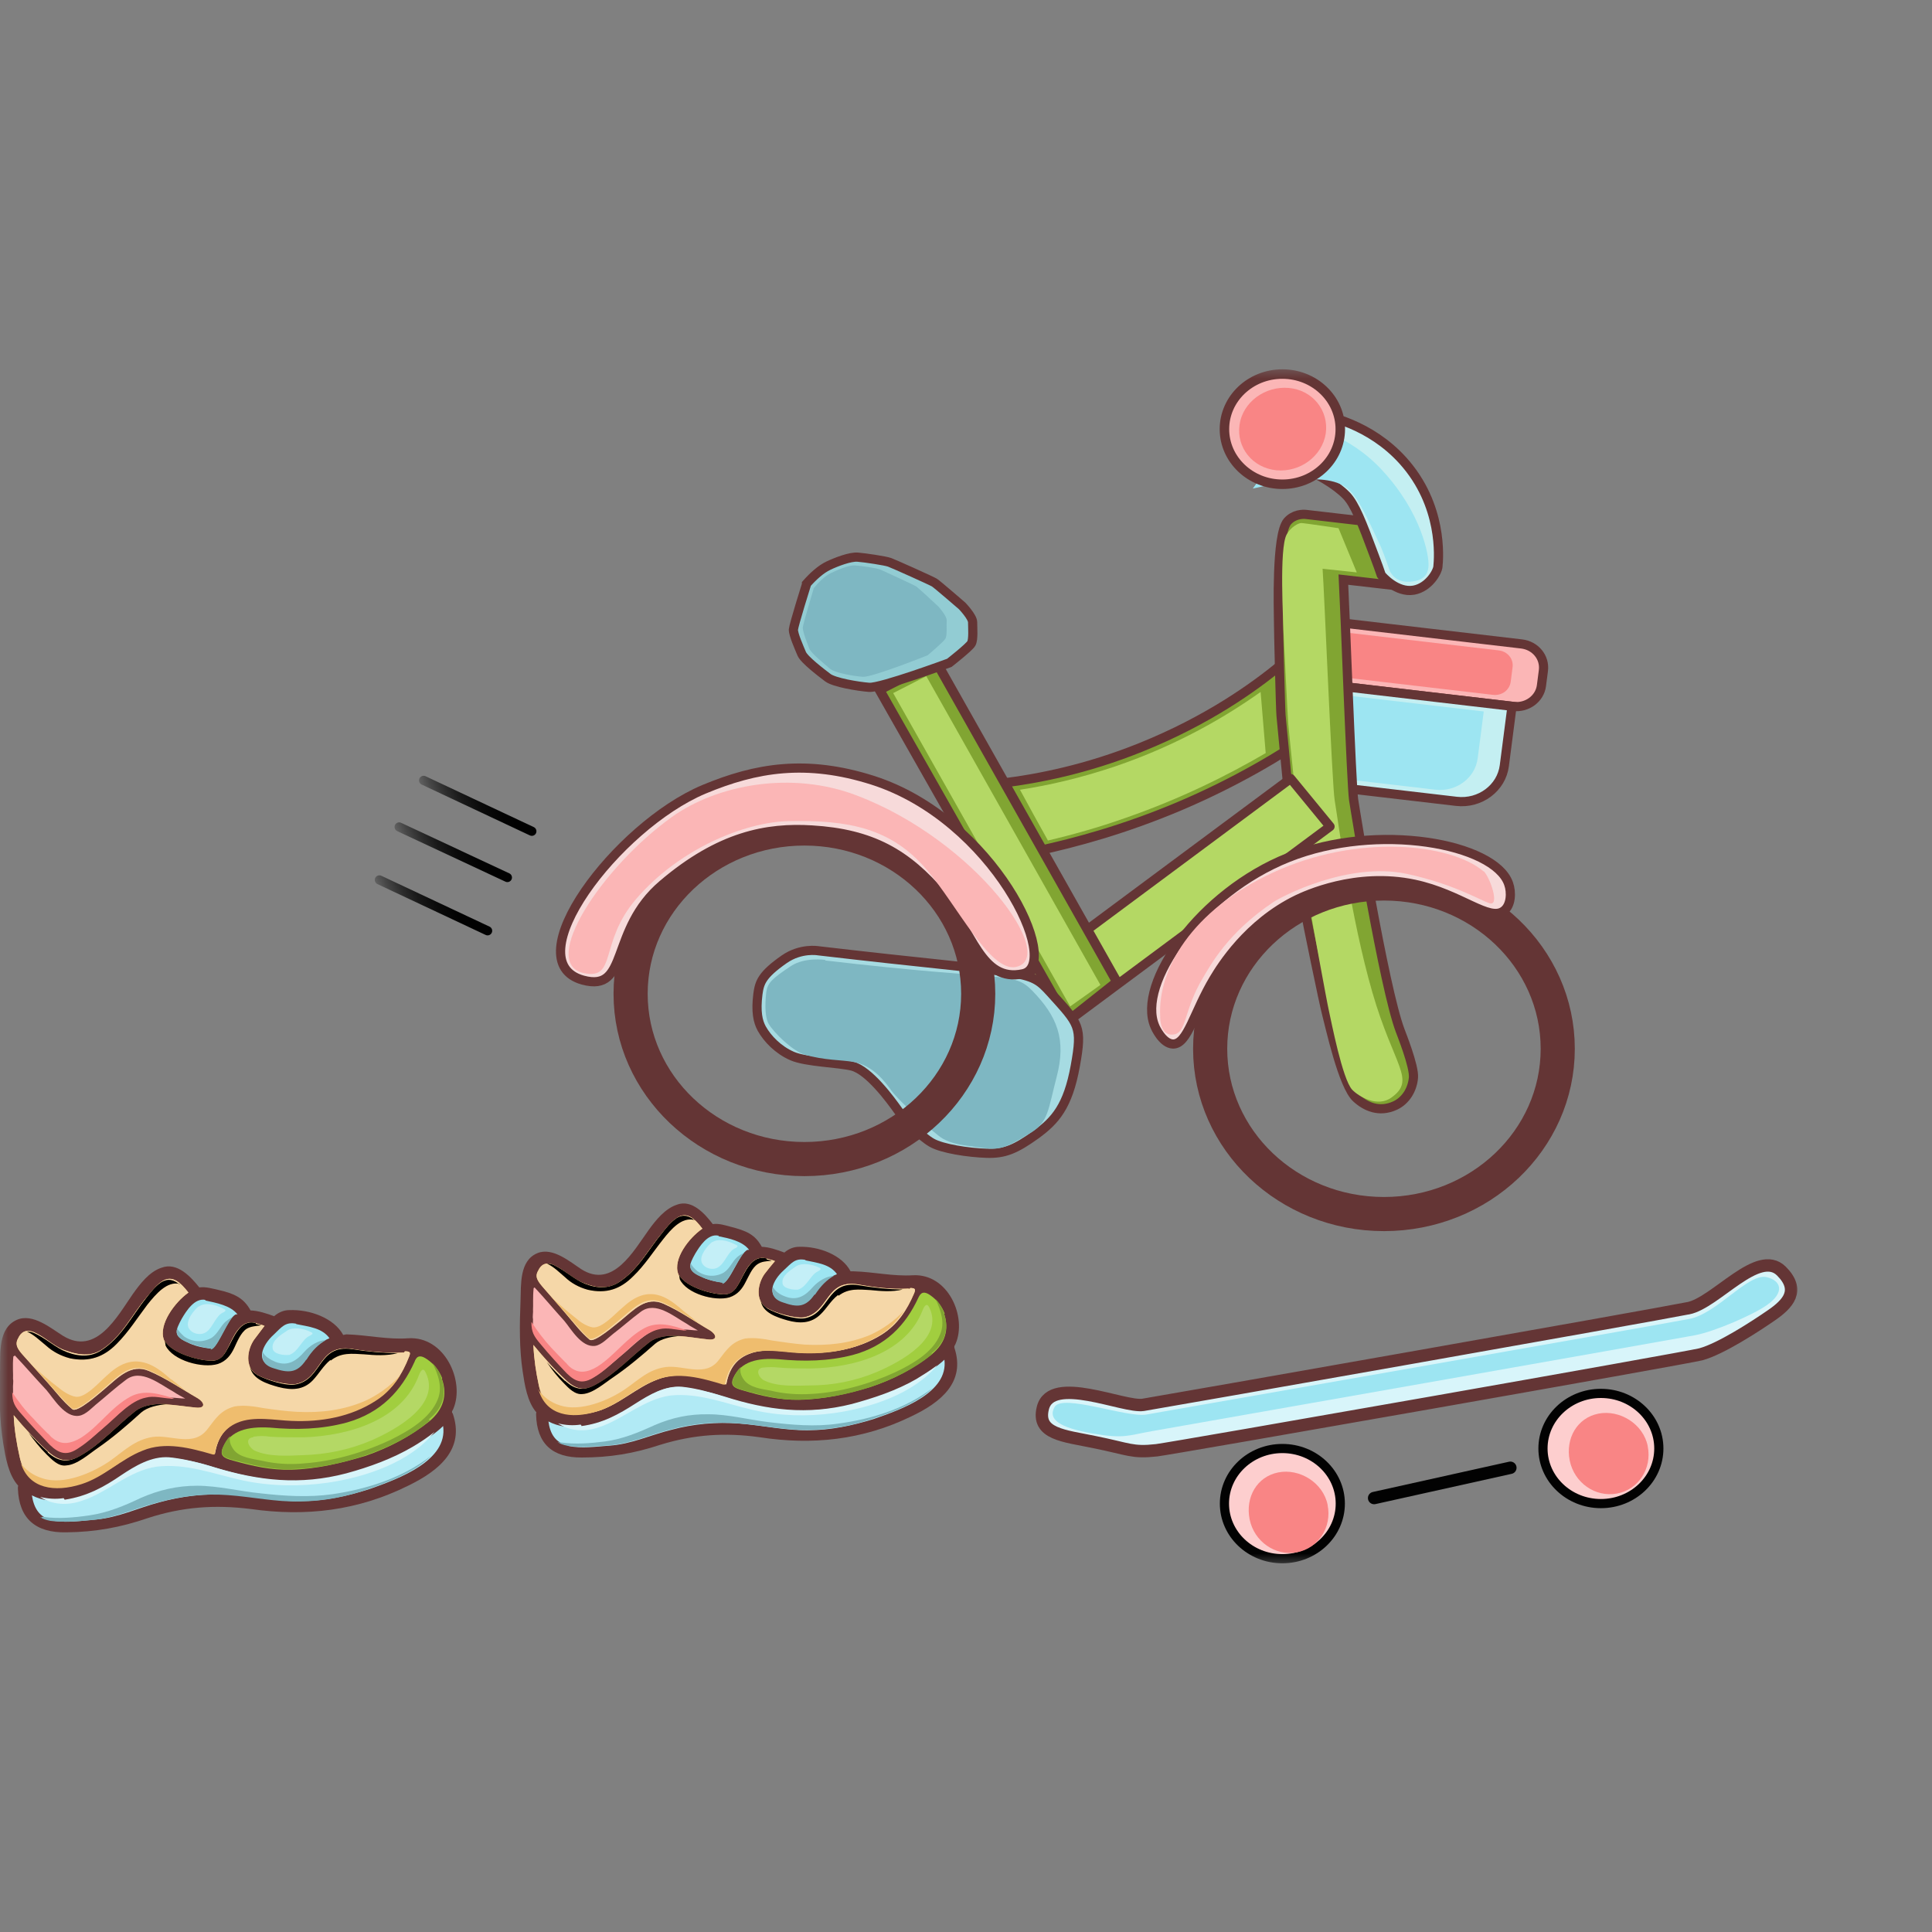<svg width="120" height="120" viewBox="0 0 120 120" fill="none" xmlns="http://www.w3.org/2000/svg">
<rect x="0" y="0" width="120" height="120" fill="#808080" stroke="none"/>
<mask id="mask0_2473_17416" style="mask-type:luminance" maskUnits="userSpaceOnUse" x="0" y="22" width="112" height="76">
<path d="M112 22.667H0V97.334H112V22.667Z" fill="white"/>
</mask>
<g mask="url(#mask0_2473_17416)">
<path d="M28.118 87.787C28.889 90.005 27.287 91.34 25.35 92.28C22.246 93.822 19.023 94.217 15.583 93.728C13.329 93.446 11.313 93.596 9.178 94.292C7.477 94.875 5.915 95.157 4.116 95.176C2.218 95.214 1.17 94.33 1.111 92.431C1.111 92.393 1.111 92.337 1.131 92.28C0.518 91.603 0.34 90.494 0.202 89.667C-0.036 88.181 -0.055 86.621 0.004 85.079C0.024 84.026 -0.115 82.484 1.052 81.976C2.04 81.544 3.187 82.521 3.919 82.973C5.975 84.233 7.28 81.769 8.248 80.378C8.703 79.739 9.276 78.987 10.028 78.742C11.016 78.366 11.866 79.325 12.38 79.964C12.776 79.908 13.191 80.039 13.547 80.115C14.535 80.34 15.128 80.603 15.563 81.393C16.058 81.412 16.552 81.581 17.026 81.751C17.284 81.525 17.62 81.374 17.956 81.374C19.241 81.318 20.743 81.864 21.317 82.916L21.514 82.879C22.819 82.916 24.065 83.217 25.35 83.123C27.623 82.973 28.889 85.793 28.157 87.504C28.157 87.504 28.118 87.598 28.078 87.655V87.749L28.118 87.787Z" fill="#643535"/>
<path d="M3.266 94.44C4.096 94.609 5.065 94.459 5.915 94.383C7.339 94.27 8.545 93.669 9.889 93.312C11.332 92.917 12.795 92.748 14.318 92.841C15.84 92.954 17.244 93.274 18.786 93.236C20.229 93.218 21.633 92.917 23.017 92.466C24.816 91.826 27.821 90.717 27.524 88.573C27.01 89.081 26.279 89.513 25.745 89.889C24.46 90.642 23.096 91.13 21.613 91.544C18.687 92.315 16.137 92.014 13.349 91.149C12.459 90.848 11.51 90.66 10.601 90.548C9.474 90.435 8.485 91.093 7.635 91.657C6.508 92.39 5.5 92.973 4.136 93.18C3.404 93.293 2.633 93.218 1.981 92.879C2.099 93.631 2.416 94.289 3.345 94.44H3.305H3.266Z" fill="#B1EAF5"/>
<path d="M0.829 84.252C0.77 84.835 0.829 85.399 0.809 85.643C0.849 85.831 0.79 86.076 0.809 86.264C0.79 87.035 0.928 87.241 1.422 87.843C1.976 88.482 2.569 89.103 3.123 89.686C3.716 90.269 4.19 90.382 4.902 89.893C5.495 89.517 6.009 89.009 6.543 88.558C7.255 87.975 8.124 86.941 9.093 86.752C9.587 86.677 10.101 86.79 10.596 86.809C10.892 86.809 11.209 86.865 11.505 86.865C11.228 86.715 11.011 86.602 10.793 86.452C9.904 85.963 8.757 84.985 7.828 85.7C7.195 86.17 6.642 86.677 6.068 87.147C5.752 87.392 5.337 87.881 4.902 87.937C4.032 88.069 3.32 86.847 2.885 86.339C2.213 85.624 1.6 84.91 0.928 84.195L0.829 84.252Z" fill="#FBB6B6"/>
<path d="M12.754 80.737C12.082 80.605 11.568 81.433 11.291 81.903C10.876 82.674 10.757 82.974 11.627 83.369C12.062 83.595 12.576 83.708 13.09 83.764C13.505 83.802 14.138 81.846 14.652 81.639H14.751C14.316 81.075 13.426 80.925 12.754 80.775V80.737Z" fill="#9DE5F2"/>
<path d="M18.389 82.217C17.717 82.085 17.48 82.443 17.005 82.894C16.313 83.514 15.779 84.605 17.005 84.944C17.895 85.244 18.448 85.244 19.022 84.417C19.417 83.796 19.892 83.345 20.465 83.12C20.01 82.48 19.2 82.405 18.369 82.236H18.409L18.389 82.217Z" fill="#9DE5F2"/>
<path d="M25.109 84.007C24.022 84.064 22.895 83.951 21.827 83.782C19.732 83.481 20.028 85.624 18.387 85.963C17.755 86.057 16.45 85.681 15.936 85.38C15.204 84.91 15.342 83.857 15.777 83.218C15.936 83.011 16.193 82.672 16.43 82.353C16.272 82.277 16.074 82.258 15.896 82.183C14.908 81.901 14.492 83.048 14.156 83.725C13.959 84.082 13.781 84.496 13.286 84.515C12.495 84.59 10.518 84.064 10.182 83.218C9.827 82.277 10.855 80.886 11.705 80.284C11.27 79.739 10.716 79.1 10.005 79.626C9.649 79.871 9.411 80.247 9.115 80.566C8.186 81.657 7.573 83.029 6.307 83.838C5.536 84.327 4.706 84.12 3.895 83.819C3.243 83.537 2.768 83.029 2.116 82.747C1.622 82.541 1.305 82.729 1.127 83.123C0.89 83.537 1.127 83.838 1.503 84.252C1.997 84.797 2.472 85.342 2.966 85.888C3.46 86.433 3.895 87.034 4.488 87.523C4.785 87.805 6.268 86.452 6.485 86.282C7.316 85.587 8.126 84.665 9.253 85.154C10.321 85.605 11.29 86.282 12.278 86.846C12.713 87.11 12.792 87.486 12.179 87.429C10.953 87.317 9.392 86.941 8.462 87.636C7.316 88.52 6.248 89.723 5.022 90.419C4.251 90.87 3.678 90.757 3.025 90.193C2.254 89.498 1.523 88.708 0.851 87.899C0.89 88.802 1.029 89.629 1.226 90.513C1.642 92.393 3.322 92.675 5.082 92.13C6.466 91.698 7.533 90.588 8.897 90.043C10.301 89.46 11.863 89.892 13.247 90.306H13.346C13.504 89.404 13.88 88.689 14.769 88.313C15.797 87.881 17.102 88.163 18.15 88.2C20.008 88.257 21.808 87.937 23.35 86.959C24.398 86.282 24.991 85.342 25.406 84.27C25.505 84.026 25.505 83.932 25.149 83.932L25.109 83.988V84.007Z" fill="#EFBD6E"/>
<path d="M25.109 84.007C24.022 84.064 22.895 83.951 21.827 83.782C19.732 83.481 20.028 85.624 18.387 85.963C17.755 86.057 16.45 85.681 15.936 85.38C15.204 84.91 15.342 83.857 15.777 83.218C15.936 83.011 16.193 82.672 16.43 82.353C16.272 82.277 16.074 82.258 15.896 82.183C14.908 81.901 14.492 83.048 14.156 83.725C13.959 84.082 13.781 84.496 13.286 84.515C12.495 84.59 10.518 84.064 10.182 83.218C9.827 82.277 10.855 80.886 11.705 80.284C11.27 79.739 10.716 79.1 10.005 79.626C9.649 79.871 9.411 80.247 9.115 80.566C8.186 81.657 7.573 83.029 6.307 83.838C5.536 84.327 4.706 84.12 3.895 83.819C3.243 83.537 2.768 83.029 2.116 82.747C1.622 82.541 1.305 82.729 1.127 83.123C0.89 83.537 1.127 83.838 1.503 84.252C1.997 84.797 2.472 85.342 2.966 85.888C3.46 86.433 3.895 87.034 4.488 87.523C4.785 87.805 6.268 86.452 6.485 86.282C7.316 85.587 8.126 84.665 9.253 85.154C10.321 85.605 11.29 86.282 12.278 86.846C12.713 87.11 12.792 87.486 12.179 87.429C10.953 87.317 9.392 86.941 8.462 87.636C7.316 88.52 6.248 89.723 5.022 90.419C4.251 90.87 3.678 90.757 3.025 90.193C2.254 89.498 1.523 88.708 0.851 87.899C0.89 88.802 1.029 89.629 1.226 90.513C1.642 92.393 3.322 92.675 5.082 92.13C6.466 91.698 7.533 90.588 8.897 90.043C10.301 89.46 11.863 89.892 13.247 90.306H13.346C13.504 89.404 13.88 88.689 14.769 88.313C15.797 87.881 17.102 88.163 18.15 88.2C20.008 88.257 21.808 87.937 23.35 86.959C24.398 86.282 24.991 85.342 25.406 84.27C25.505 84.026 25.505 83.932 25.149 83.932L25.109 83.988V84.007Z" fill="#F5D7A8"/>
<path d="M27.465 85.605C27.288 85.154 26.971 84.722 26.516 84.421C26.002 84.064 25.844 84.327 25.745 84.59C24.935 86.376 23.669 87.749 21.554 88.351C19.972 88.783 18.371 88.821 16.75 88.67C15.386 88.595 14.318 88.84 13.843 89.911C13.626 90.419 13.903 90.569 14.476 90.72C15.682 91.058 16.829 91.322 18.114 91.284C19.656 91.246 21.238 90.87 22.721 90.419C24.183 89.911 25.528 89.197 26.675 88.275C27.505 87.58 27.821 86.677 27.446 85.643L27.465 85.605Z" fill="#A1CE3F"/>
<path d="M10.628 85.664C10.964 85.909 11.261 86.191 11.597 86.416C10.826 85.965 10.035 85.457 9.225 85.1C8.038 84.611 7.287 85.533 6.457 86.228C6.239 86.398 4.796 87.751 4.46 87.469C3.926 86.981 3.432 86.379 2.938 85.834C2.641 85.495 2.325 85.119 1.969 84.781C2.503 85.269 3.017 85.721 3.59 86.153C3.887 86.398 4.282 86.68 4.697 86.755C5.31 86.849 6.2 85.815 6.595 85.476C7.366 84.743 8.197 84.292 9.284 84.743C9.778 84.95 10.233 85.326 10.628 85.683V85.645V85.664Z" fill="#EFBD6E"/>
<path d="M1.259 90.85C1.576 91.282 2.03 91.64 2.663 91.828C3.988 92.26 5.806 91.452 6.835 90.737C7.685 90.136 8.377 89.421 9.484 89.252C10.591 89.083 12.034 89.929 12.904 88.744C13.398 88.105 13.715 87.578 14.585 87.353C15.178 87.259 15.791 87.353 16.404 87.466C17.076 87.56 17.728 87.654 18.44 87.691C19.903 87.766 21.326 87.597 22.671 87.014C23.422 86.676 24.233 86.112 24.865 85.416C24.47 86.037 24.015 86.582 23.323 87.014C21.781 88.011 19.942 88.331 18.123 88.255C17.076 88.218 15.771 87.936 14.743 88.368C13.853 88.744 13.477 89.459 13.319 90.342H13.22C11.856 89.948 10.275 89.515 8.871 90.098C7.507 90.624 6.479 91.734 5.055 92.185C3.394 92.712 1.793 92.467 1.299 90.888L1.239 90.85H1.259Z" fill="#EFBD6E"/>
<path d="M11.147 79.742C10.376 79.573 9.704 80.344 9.15 81.039C8.537 81.848 7.984 82.731 7.252 83.465C6.442 84.292 5.532 84.612 4.346 84.367C3.773 84.217 3.278 83.954 2.863 83.578C2.468 83.258 2.092 82.882 1.677 82.713C1.776 82.713 1.934 82.713 2.092 82.788C2.745 83.07 3.219 83.521 3.872 83.86C4.623 84.217 5.512 84.386 6.284 83.879C7.549 83.07 8.221 81.697 9.091 80.607C9.348 80.287 9.625 79.911 9.981 79.667C10.435 79.366 10.811 79.497 11.147 79.779V79.742Z" fill="#EFBD6E"/>
<path d="M11.147 79.742C10.376 79.573 9.704 80.344 9.15 81.039C8.537 81.848 7.984 82.731 7.252 83.465C6.442 84.292 5.532 84.612 4.346 84.367C3.773 84.217 3.278 83.954 2.863 83.578C2.468 83.258 2.092 82.882 1.677 82.713C1.776 82.713 1.934 82.713 2.092 82.788C2.745 83.07 3.219 83.521 3.872 83.86C4.623 84.217 5.512 84.386 6.284 83.879C7.549 83.07 8.221 81.697 9.091 80.607C9.348 80.287 9.625 79.911 9.981 79.667C10.435 79.366 10.811 79.497 11.147 79.779V79.742Z" fill="black"/>
<path d="M15.86 82.22C15.959 82.258 16.117 82.277 16.216 82.314C15.88 82.371 15.583 82.371 15.306 82.54C14.95 82.784 14.733 83.33 14.555 83.706C14.338 84.176 14.041 84.552 13.527 84.721C12.578 85.003 10.739 84.514 10.285 83.574L10.245 83.292C10.68 84.082 12.499 84.571 13.29 84.514C13.784 84.439 13.962 84.082 14.16 83.725C14.515 83.104 14.911 81.901 15.899 82.183L15.86 82.239V82.22Z" fill="#EFBD6E"/>
<path d="M15.86 82.22C15.959 82.258 16.117 82.277 16.216 82.314C15.88 82.371 15.583 82.371 15.306 82.54C14.95 82.784 14.733 83.33 14.555 83.706C14.338 84.176 14.041 84.552 13.527 84.721C12.578 85.003 10.739 84.514 10.285 83.574L10.245 83.292C10.68 84.082 12.499 84.571 13.29 84.514C13.784 84.439 13.962 84.082 14.16 83.725C14.515 83.104 14.911 81.901 15.899 82.183L15.86 82.239V82.22Z" fill="black"/>
<path d="M20.514 84.475C20.078 84.832 19.802 85.34 19.426 85.735C18.833 86.356 18.082 86.356 17.291 86.149C16.619 85.961 15.67 85.679 15.531 84.889V84.851C15.571 85.077 15.729 85.246 15.966 85.397C16.52 85.698 17.785 86.13 18.418 85.98C20.019 85.641 19.762 83.498 21.858 83.798C22.787 83.949 23.756 84.043 24.705 84.043C24.033 84.231 23.222 84.174 22.609 84.118C21.858 84.08 21.186 83.986 20.534 84.513V84.475H20.514Z" fill="#EFBD6E"/>
<path d="M20.514 84.475C20.078 84.832 19.802 85.34 19.426 85.735C18.833 86.356 18.082 86.356 17.291 86.149C16.619 85.961 15.67 85.679 15.531 84.889V84.851C15.571 85.077 15.729 85.246 15.966 85.397C16.52 85.698 17.785 86.13 18.418 85.98C20.019 85.641 19.762 83.498 21.858 83.798C22.787 83.949 23.756 84.043 24.705 84.043C24.033 84.231 23.222 84.174 22.609 84.118C21.858 84.08 21.186 83.986 20.534 84.513V84.475H20.514Z" fill="black"/>
<path d="M2.961 90.212C3.613 90.776 4.167 90.889 4.957 90.437C6.243 89.723 7.29 88.519 8.398 87.655C8.931 87.241 9.663 87.184 10.434 87.203C9.801 87.26 9.169 87.391 8.773 87.73C7.903 88.519 7.033 89.272 6.084 89.93C5.551 90.287 4.799 90.983 4.107 91.02C3.613 91.096 3.198 90.626 2.901 90.343C2.486 89.93 2.111 89.46 1.774 88.99C2.15 89.403 2.565 89.817 2.98 90.193L2.961 90.212Z" fill="#EFBD6E"/>
<path d="M2.961 90.212C3.613 90.776 4.167 90.889 4.957 90.437C6.243 89.723 7.29 88.519 8.398 87.655C8.931 87.241 9.663 87.184 10.434 87.203C9.801 87.26 9.169 87.391 8.773 87.73C7.903 88.519 7.033 89.272 6.084 89.93C5.551 90.287 4.799 90.983 4.107 91.02C3.613 91.096 3.198 90.626 2.901 90.343C2.486 89.93 2.111 89.46 1.774 88.99C2.15 89.403 2.565 89.817 2.98 90.193L2.961 90.212Z" fill="black"/>
<path d="M19.012 84.46C18.459 85.306 17.905 85.287 16.996 84.986C16.363 84.798 16.264 84.422 16.324 83.989C16.462 84.253 16.759 84.441 17.114 84.591C17.905 84.892 18.439 84.497 18.914 83.952C19.25 83.576 19.744 83.256 20.238 83.237C19.784 83.501 19.388 83.877 19.032 84.46H18.993H19.012Z" fill="#7EB7C2"/>
<path d="M4.033 93.146C5.398 92.94 6.465 92.357 7.533 91.623C8.383 91.059 9.391 90.439 10.498 90.514C11.467 90.608 12.357 90.853 13.246 91.116C16.093 91.981 18.644 92.263 21.511 91.511C22.954 91.116 24.358 90.608 25.643 89.856C26.058 89.612 26.552 89.292 26.987 88.935C25.504 90.815 22.697 91.755 20.344 92.094C18.644 92.338 16.825 92.319 15.125 91.962C13.306 91.567 11.586 90.871 9.727 91.097C8.027 91.341 6.683 92.695 5.121 93.203C4.231 93.522 3.262 93.485 2.491 92.977C2.966 93.09 3.46 93.128 3.954 93.052L4.014 93.146H4.033Z" fill="#D8F5FA"/>
<path d="M13.099 83.764C12.585 83.689 12.11 83.576 11.636 83.369C11.043 83.125 10.904 82.862 11.003 82.504C11.082 82.674 11.26 82.843 11.438 83.012C11.952 83.369 12.604 83.407 13.158 83.087C13.514 82.843 13.692 82.391 13.988 82.109C14.127 81.997 14.305 81.865 14.443 81.809C13.988 82.354 13.435 83.858 13.079 83.82L13.118 83.764H13.099Z" fill="#7EB7C2"/>
<path d="M17.826 82.652C18.182 82.408 18.854 82.502 19.289 82.727C19.546 82.821 19.328 82.915 19.229 82.972C18.755 83.178 18.537 83.968 17.964 84.156C17.668 84.194 16.956 84.119 16.936 83.743C16.857 83.273 17.45 82.897 17.806 82.671L17.826 82.652Z" fill="#C4EFF7"/>
<path d="M12.334 81.167C12.729 80.866 13.362 81.017 13.856 81.28C14.113 81.374 13.975 81.449 13.896 81.506C13.421 81.675 13.243 82.408 12.848 82.709C12.492 82.991 11.879 82.859 11.701 82.446C11.524 81.995 12.077 81.336 12.374 81.111L12.334 81.167Z" fill="#C4EFF7"/>
<path d="M2.61 94.219H2.709C3.638 94.35 4.627 94.257 5.536 94.125C6.702 93.956 7.731 93.523 8.759 93.034C9.886 92.545 10.993 92.282 12.238 92.282C13.543 92.282 14.848 92.621 16.173 92.752C17.655 92.921 19.158 93.016 20.641 92.809C22.835 92.489 25.03 91.775 26.75 90.439C25.821 91.436 24.061 92.075 22.875 92.489C21.511 92.978 20.087 93.241 18.644 93.26C17.141 93.297 15.698 92.978 14.176 92.865C12.653 92.752 11.23 92.921 9.747 93.335C8.403 93.674 7.197 94.275 5.773 94.407C4.943 94.482 3.954 94.576 3.124 94.463C2.867 94.407 2.65 94.35 2.491 94.219L2.59 94.257L2.61 94.219Z" fill="#7EB7C2"/>
<path d="M26.686 88.239C25.54 89.216 24.156 89.893 22.732 90.382C21.269 90.89 19.707 91.21 18.126 91.247C16.841 91.303 15.674 90.984 14.488 90.683C13.915 90.533 13.638 90.382 13.855 89.874C13.954 89.63 14.112 89.367 14.29 89.198C14.231 89.498 14.29 89.724 14.527 90.062C14.903 90.533 15.674 90.608 16.228 90.721C17.117 90.927 18.027 90.984 18.917 90.89C20.755 90.758 22.653 90.194 24.274 89.423C25.382 88.878 26.706 88.107 27.181 86.941C27.497 86.189 27.24 85.418 26.864 84.666C27.102 84.91 27.299 85.211 27.398 85.531C27.774 86.565 27.517 87.468 26.627 88.163L26.686 88.201V88.239Z" fill="#81A532"/>
<path d="M15.743 89.237C16.08 89.18 16.436 89.18 16.791 89.237C17.444 89.275 18.155 89.275 18.848 89.275C21.734 89.18 25.016 88.165 26.024 85.401C26.123 85.157 26.281 84.893 26.439 85.251C27.408 87.206 24.7 88.748 23.078 89.463C21.714 90.045 20.271 90.346 18.768 90.384C17.879 90.421 16.692 90.497 15.823 90.102C15.506 89.951 15.15 89.387 15.684 89.275H15.724L15.743 89.237Z" fill="#B4D865"/>
<path d="M0.741 86.451C1.137 87.053 1.572 87.617 2.066 88.106C2.362 88.444 2.659 88.726 2.956 89.027C3.074 89.102 3.134 89.234 3.252 89.309C3.826 89.798 4.419 89.666 5.051 89.29C6.178 88.557 6.89 87.41 8.096 86.752C8.966 86.282 9.915 86.583 10.824 86.865C10.725 86.865 10.627 86.902 10.567 86.865C10.113 86.846 9.539 86.677 9.065 86.808C8.096 86.996 7.206 88.031 6.514 88.614C5.981 89.065 5.466 89.573 4.873 89.948C4.162 90.437 3.687 90.306 3.094 89.742C2.501 89.121 1.947 88.538 1.394 87.899C0.899 87.354 0.761 87.091 0.761 86.47L0.741 86.451Z" fill="#F98585"/>
<path d="M59.277 83.703C59.988 85.846 58.447 87.106 56.568 87.99C53.583 89.438 50.459 89.776 47.177 89.268C45.022 88.968 43.085 89.099 41.009 89.739C39.368 90.284 37.865 90.528 36.145 90.528C34.327 90.547 33.338 89.682 33.298 87.858C33.298 87.82 33.298 87.764 33.318 87.727C32.745 87.068 32.587 85.997 32.468 85.207C32.251 83.778 32.27 82.274 32.33 80.807C32.369 79.792 32.25 78.306 33.377 77.836C34.326 77.441 35.414 78.382 36.106 78.833C38.063 80.074 39.348 77.704 40.297 76.388C40.732 75.787 41.306 75.072 42.037 74.828C42.986 74.47 43.796 75.411 44.271 76.031C44.647 75.975 45.042 76.106 45.398 76.2C46.347 76.445 46.901 76.67 47.316 77.441C47.79 77.46 48.265 77.629 48.719 77.799C48.977 77.573 49.293 77.441 49.629 77.441C50.874 77.404 52.298 77.949 52.831 78.964H53.029C54.275 79.002 55.481 79.284 56.707 79.209C58.901 79.096 60.068 81.804 59.356 83.458C59.356 83.458 59.316 83.552 59.277 83.609V83.703Z" fill="#643535"/>
<path d="M35.31 89.812C36.1 89.981 37.049 89.85 37.84 89.793C39.224 89.699 40.371 89.135 41.676 88.815C43.06 88.439 44.483 88.308 45.926 88.421C47.389 88.533 48.734 88.853 50.197 88.834C51.581 88.834 52.925 88.552 54.269 88.138C56.009 87.537 58.916 86.503 58.659 84.453C58.164 84.923 57.452 85.356 56.919 85.694C55.693 86.409 54.368 86.86 52.925 87.236C50.098 87.932 47.666 87.631 44.997 86.766C44.147 86.465 43.238 86.277 42.368 86.164C41.3 86.033 40.331 86.672 39.501 87.198C38.414 87.894 37.425 88.439 36.12 88.609C35.408 88.703 34.677 88.609 34.064 88.289C34.163 89.003 34.459 89.643 35.349 89.793H35.31V89.812Z" fill="#B1EAF5"/>
<path d="M33.146 80.003C33.087 80.567 33.126 81.094 33.106 81.338C33.126 81.526 33.067 81.752 33.106 81.94C33.067 82.674 33.205 82.88 33.66 83.463C34.174 84.084 34.747 84.685 35.261 85.249C35.835 85.814 36.27 85.926 36.981 85.475C37.555 85.118 38.049 84.648 38.563 84.215C39.255 83.67 40.105 82.692 41.034 82.504C41.509 82.448 42.003 82.561 42.478 82.579C42.774 82.579 43.071 82.636 43.347 82.636C43.09 82.485 42.873 82.373 42.656 82.222C41.825 81.752 40.718 80.793 39.809 81.47C39.196 81.921 38.662 82.41 38.089 82.843C37.792 83.068 37.377 83.538 36.962 83.595C36.111 83.708 35.459 82.523 35.044 82.034C34.411 81.338 33.838 80.643 33.205 79.966L33.126 80.022L33.146 80.003Z" fill="#FBB6B6"/>
<path d="M44.611 76.747C43.959 76.615 43.464 77.405 43.188 77.856C42.772 78.59 42.674 78.891 43.504 79.267C43.919 79.492 44.413 79.605 44.908 79.662C45.303 79.699 45.936 77.838 46.43 77.631H46.529C46.114 77.085 45.283 76.916 44.631 76.785V76.747H44.611Z" fill="#9DE5F2"/>
<path d="M50.029 78.255C49.377 78.124 49.159 78.462 48.684 78.895C48.012 79.496 47.498 80.512 48.645 80.869C49.495 81.17 50.029 81.189 50.583 80.38C50.978 79.778 51.433 79.346 51.986 79.139C51.551 78.519 50.78 78.443 49.989 78.274H50.029V78.255Z" fill="#9DE5F2"/>
<path d="M56.418 80.038C55.371 80.095 54.303 79.963 53.275 79.775C51.258 79.455 51.515 81.524 49.934 81.825C49.321 81.9 48.075 81.524 47.601 81.223C46.909 80.772 47.047 79.756 47.482 79.136C47.64 78.929 47.878 78.628 48.135 78.327C47.976 78.252 47.779 78.233 47.64 78.177C46.691 77.895 46.276 79.004 45.94 79.643C45.742 79.982 45.564 80.377 45.09 80.395C44.339 80.452 42.441 79.944 42.124 79.117C41.788 78.196 42.797 76.879 43.627 76.315C43.212 75.77 42.678 75.168 42.006 75.676C41.65 75.902 41.413 76.259 41.136 76.579C40.246 77.613 39.614 78.929 38.388 79.681C37.636 80.151 36.846 79.944 36.075 79.625C35.462 79.343 35.007 78.854 34.374 78.572C33.92 78.365 33.603 78.534 33.425 78.929C33.188 79.324 33.425 79.606 33.781 80.019C34.236 80.546 34.71 81.072 35.165 81.618C35.62 82.144 36.055 82.727 36.608 83.197C36.885 83.479 38.328 82.182 38.546 82.031C39.356 81.373 40.127 80.49 41.215 80.978C42.243 81.43 43.152 82.088 44.101 82.633C44.517 82.896 44.576 83.254 44.002 83.197C42.836 83.084 41.334 82.689 40.424 83.366C39.297 84.194 38.269 85.341 37.083 85.999C36.332 86.412 35.798 86.319 35.185 85.754C34.453 85.078 33.761 84.306 33.129 83.536C33.168 84.4 33.287 85.209 33.465 86.036C33.84 87.86 35.462 88.142 37.162 87.635C38.487 87.221 39.534 86.168 40.839 85.679C42.203 85.134 43.706 85.566 45.011 85.98H45.11C45.268 85.134 45.644 84.438 46.513 84.1C47.502 83.686 48.748 83.987 49.756 84.025C51.535 84.1 53.275 83.818 54.758 82.896C55.766 82.257 56.339 81.355 56.774 80.339C56.873 80.095 56.873 80.001 56.537 80.001L56.498 80.057L56.418 80.038Z" fill="#EFBD6E"/>
<path d="M56.418 80.038C55.371 80.095 54.303 79.963 53.275 79.775C51.258 79.455 51.515 81.524 49.934 81.825C49.321 81.9 48.075 81.524 47.601 81.223C46.909 80.772 47.047 79.756 47.482 79.136C47.64 78.929 47.878 78.628 48.135 78.327C47.976 78.252 47.779 78.233 47.64 78.177C46.691 77.895 46.276 79.004 45.94 79.643C45.742 79.982 45.564 80.377 45.09 80.395C44.339 80.452 42.441 79.944 42.124 79.117C41.788 78.196 42.797 76.879 43.627 76.315C43.212 75.77 42.678 75.168 42.006 75.676C41.65 75.902 41.413 76.259 41.136 76.579C40.246 77.613 39.614 78.929 38.388 79.681C37.636 80.151 36.846 79.944 36.075 79.625C35.462 79.343 35.007 78.854 34.374 78.572C33.92 78.365 33.603 78.534 33.425 78.929C33.188 79.324 33.425 79.606 33.781 80.019C34.236 80.546 34.71 81.072 35.165 81.618C35.62 82.144 36.055 82.727 36.608 83.197C36.885 83.479 38.328 82.182 38.546 82.031C39.356 81.373 40.127 80.49 41.215 80.978C42.243 81.43 43.152 82.088 44.101 82.633C44.517 82.896 44.576 83.254 44.002 83.197C42.836 83.084 41.334 82.689 40.424 83.366C39.297 84.194 38.269 85.341 37.083 85.999C36.332 86.412 35.798 86.319 35.185 85.754C34.453 85.078 33.761 84.306 33.129 83.536C33.168 84.4 33.287 85.209 33.465 86.036C33.84 87.86 35.462 88.142 37.162 87.635C38.487 87.221 39.534 86.168 40.839 85.679C42.203 85.134 43.706 85.566 45.011 85.98H45.11C45.268 85.134 45.644 84.438 46.513 84.1C47.502 83.686 48.748 83.987 49.756 84.025C51.535 84.1 53.275 83.818 54.758 82.896C55.766 82.257 56.339 81.355 56.774 80.339C56.873 80.095 56.873 80.001 56.537 80.001L56.498 80.057L56.418 80.038Z" fill="#F5D7A8"/>
<path d="M58.68 81.603C58.522 81.171 58.226 80.757 57.791 80.456C57.316 80.118 57.158 80.362 57.039 80.607C56.249 82.318 55.003 83.615 52.967 84.16C51.444 84.555 49.922 84.574 48.36 84.424C47.055 84.33 46.027 84.555 45.553 85.571C45.335 86.059 45.592 86.21 46.146 86.36C47.293 86.699 48.4 86.962 49.626 86.943C51.108 86.924 52.631 86.586 54.054 86.153C55.478 85.683 56.763 85.007 57.87 84.123C58.68 83.465 58.977 82.6 58.641 81.603H58.68Z" fill="#A1CE3F"/>
<path d="M42.494 81.465C42.81 81.691 43.107 81.973 43.423 82.199C42.692 81.747 41.94 81.258 41.169 80.901C40.042 80.412 39.311 81.296 38.5 81.954C38.283 82.123 36.899 83.402 36.563 83.12C36.069 82.65 35.594 82.067 35.12 81.54C34.823 81.221 34.526 80.845 34.21 80.525C34.704 80.995 35.218 81.447 35.752 81.86C36.029 82.105 36.405 82.368 36.8 82.443C37.393 82.537 38.243 81.559 38.639 81.24C39.39 80.544 40.2 80.112 41.229 80.563C41.683 80.77 42.118 81.127 42.514 81.484V81.447L42.494 81.465Z" fill="#EFBD6E"/>
<path d="M33.447 86.336C33.744 86.749 34.179 87.107 34.792 87.295C36.057 87.708 37.816 86.975 38.805 86.298C39.635 85.734 40.288 85.038 41.375 84.907C42.463 84.775 43.827 85.584 44.657 84.456C45.132 83.835 45.448 83.346 46.278 83.139C46.852 83.064 47.425 83.158 48.018 83.271C48.651 83.365 49.283 83.459 49.975 83.515C51.379 83.591 52.743 83.459 54.048 82.914C54.76 82.594 55.551 82.067 56.163 81.391C55.768 81.992 55.333 82.5 54.661 82.914C53.178 83.854 51.399 84.136 49.659 84.042C48.651 84.004 47.405 83.703 46.417 84.117C45.566 84.456 45.191 85.151 45.013 85.997H44.914C43.609 85.603 42.107 85.17 40.742 85.715C39.418 86.204 38.429 87.257 37.065 87.671C35.464 88.16 33.941 87.915 33.467 86.373L33.408 86.336H33.447Z" fill="#EFBD6E"/>
<path d="M43.094 75.766C42.342 75.596 41.69 76.33 41.176 76.988C40.563 77.759 40.029 78.605 39.317 79.282C38.527 80.072 37.657 80.372 36.51 80.109C35.956 79.959 35.482 79.695 35.106 79.338C34.731 79.019 34.375 78.661 33.979 78.492C34.078 78.492 34.217 78.492 34.375 78.567C34.988 78.849 35.442 79.282 36.075 79.62C36.807 79.978 37.637 80.128 38.388 79.677C39.614 78.925 40.286 77.59 41.136 76.574C41.374 76.273 41.65 75.916 42.006 75.672C42.441 75.39 42.797 75.521 43.133 75.784V75.747L43.094 75.766Z" fill="#EFBD6E"/>
<path d="M43.094 75.766C42.342 75.596 41.69 76.33 41.176 76.988C40.563 77.759 40.029 78.605 39.317 79.282C38.527 80.072 37.657 80.372 36.51 80.109C35.956 79.959 35.482 79.695 35.106 79.338C34.731 79.019 34.375 78.661 33.979 78.492C34.078 78.492 34.217 78.492 34.375 78.567C34.988 78.849 35.442 79.282 36.075 79.62C36.807 79.978 37.637 80.128 38.388 79.677C39.614 78.925 40.286 77.59 41.136 76.574C41.374 76.273 41.65 75.916 42.006 75.672C42.441 75.39 42.797 75.521 43.133 75.784V75.747L43.094 75.766Z" fill="black"/>
<path d="M47.58 78.211C47.679 78.249 47.837 78.268 47.936 78.305C47.6 78.343 47.323 78.343 47.066 78.512C46.71 78.738 46.512 79.264 46.315 79.622C46.097 80.054 45.82 80.411 45.306 80.581C44.397 80.844 42.637 80.355 42.222 79.452L42.182 79.189C42.578 79.96 44.337 80.449 45.089 80.392C45.563 80.336 45.741 79.979 45.939 79.64C46.275 79.039 46.69 77.892 47.639 78.174L47.6 78.23L47.58 78.211Z" fill="#EFBD6E"/>
<path d="M47.58 78.211C47.679 78.249 47.837 78.268 47.936 78.305C47.6 78.343 47.323 78.343 47.066 78.512C46.71 78.738 46.512 79.264 46.315 79.622C46.097 80.054 45.82 80.411 45.306 80.581C44.397 80.844 42.637 80.355 42.222 79.452L42.182 79.189C42.578 79.96 44.337 80.449 45.089 80.392C45.563 80.336 45.741 79.979 45.939 79.64C46.275 79.039 46.69 77.892 47.639 78.174L47.6 78.23L47.58 78.211Z" fill="black"/>
<path d="M52.035 80.449C51.6 80.787 51.343 81.276 50.967 81.633C50.374 82.216 49.662 82.216 48.911 82.01C48.258 81.822 47.349 81.54 47.25 80.769V80.731C47.27 80.957 47.448 81.107 47.665 81.276C48.179 81.577 49.405 81.991 49.998 81.878C51.54 81.577 51.323 79.509 53.339 79.828C54.229 79.979 55.158 80.092 56.068 80.092C55.415 80.261 54.644 80.186 54.071 80.129C53.339 80.092 52.707 79.998 52.074 80.487V80.449H52.035Z" fill="#EFBD6E"/>
<path d="M52.035 80.449C51.6 80.787 51.343 81.276 50.967 81.633C50.374 82.216 49.662 82.216 48.911 82.01C48.258 81.822 47.349 81.54 47.25 80.769V80.731C47.27 80.957 47.448 81.107 47.665 81.276C48.179 81.577 49.405 81.991 49.998 81.878C51.54 81.577 51.323 79.509 53.339 79.828C54.229 79.979 55.158 80.092 56.068 80.092C55.415 80.261 54.644 80.186 54.071 80.129C53.339 80.092 52.707 79.998 52.074 80.487V80.449H52.035Z" fill="black"/>
<path d="M35.094 85.758C35.707 86.322 36.241 86.416 36.992 86.003C38.238 85.326 39.266 84.197 40.334 83.37C40.848 82.975 41.559 82.938 42.291 82.975C41.678 83.013 41.065 83.145 40.689 83.464C39.839 84.216 38.989 84.931 38.08 85.551C37.566 85.89 36.834 86.548 36.182 86.586C35.707 86.642 35.312 86.209 35.035 85.927C34.64 85.532 34.284 85.081 33.968 84.611C34.323 85.025 34.719 85.42 35.094 85.777V85.758Z" fill="#EFBD6E"/>
<path d="M35.094 85.758C35.707 86.322 36.241 86.416 36.992 86.003C38.238 85.326 39.266 84.197 40.334 83.37C40.848 82.975 41.559 82.938 42.291 82.975C41.678 83.013 41.065 83.145 40.689 83.464C39.839 84.216 38.989 84.931 38.08 85.551C37.566 85.89 36.834 86.548 36.182 86.586C35.707 86.642 35.312 86.209 35.035 85.927C34.64 85.532 34.284 85.081 33.968 84.611C34.323 85.025 34.719 85.42 35.094 85.777V85.758Z" fill="black"/>
<path d="M50.585 80.413C50.031 81.221 49.498 81.203 48.648 80.902C48.035 80.714 47.936 80.356 48.015 79.943C48.153 80.206 48.41 80.394 48.766 80.526C49.537 80.826 50.051 80.451 50.506 79.924C50.842 79.567 51.316 79.266 51.791 79.247C51.356 79.492 50.98 79.868 50.624 80.413H50.585Z" fill="#7EB7C2"/>
<path d="M36.103 88.577C37.428 88.408 38.436 87.844 39.484 87.167C40.314 86.641 41.283 86.058 42.351 86.133C43.28 86.227 44.13 86.49 44.98 86.735C47.689 87.6 50.14 87.9 52.908 87.205C54.292 86.829 55.656 86.377 56.902 85.663C57.297 85.418 57.772 85.136 58.207 84.798C56.744 86.584 54.055 87.449 51.801 87.769C50.16 87.994 48.42 87.957 46.799 87.581C45.059 87.186 43.418 86.49 41.639 86.678C39.998 86.904 38.693 88.164 37.191 88.653C36.321 88.953 35.411 88.897 34.66 88.408C35.115 88.521 35.589 88.558 36.064 88.483L36.123 88.558L36.103 88.577Z" fill="#D8F5FA"/>
<path d="M44.914 79.684C44.419 79.609 43.965 79.496 43.51 79.289C42.937 79.044 42.818 78.8 42.897 78.462C42.976 78.631 43.134 78.8 43.312 78.95C43.787 79.289 44.419 79.345 44.953 79.044C45.309 78.819 45.467 78.386 45.764 78.104C45.882 77.992 46.06 77.879 46.199 77.822C45.744 78.33 45.19 79.778 44.854 79.74L44.894 79.684H44.914Z" fill="#7EB7C2"/>
<path d="M49.453 78.649C49.809 78.424 50.442 78.517 50.857 78.724C51.114 78.818 50.877 78.912 50.798 78.969C50.343 79.176 50.126 79.928 49.572 80.097C49.295 80.135 48.603 80.041 48.603 79.683C48.544 79.232 49.097 78.894 49.453 78.649Z" fill="#C4EFF7"/>
<path d="M44.197 77.18C44.593 76.898 45.186 77.049 45.66 77.293C45.917 77.387 45.779 77.462 45.7 77.519C45.245 77.669 45.067 78.383 44.672 78.665C44.336 78.948 43.723 78.797 43.584 78.402C43.426 77.97 43.96 77.349 44.257 77.124L44.217 77.18H44.197Z" fill="#C4EFF7"/>
<path d="M34.723 89.592H34.821C35.711 89.723 36.66 89.648 37.55 89.535C38.677 89.385 39.665 88.971 40.654 88.52C41.741 88.05 42.809 87.824 43.995 87.843C45.24 87.843 46.486 88.181 47.751 88.332C49.175 88.501 50.618 88.633 52.041 88.426C54.157 88.144 56.253 87.486 57.933 86.207C57.024 87.147 55.343 87.749 54.197 88.125C52.872 88.576 51.528 88.802 50.124 88.821C48.681 88.821 47.297 88.52 45.853 88.407C44.41 88.294 43.026 88.407 41.603 88.802C40.318 89.121 39.151 89.686 37.767 89.78C36.957 89.836 36.008 89.93 35.237 89.798C34.98 89.742 34.782 89.686 34.624 89.554L34.723 89.592Z" fill="#7EB7C2"/>
<path d="M57.894 84.115C56.787 85.036 55.443 85.675 54.078 86.145C52.655 86.615 51.172 86.897 49.65 86.935C48.404 86.973 47.317 86.653 46.17 86.352C45.617 86.202 45.36 86.051 45.577 85.562C45.676 85.318 45.834 85.073 46.012 84.904C45.953 85.186 45.992 85.412 46.23 85.732C46.585 86.183 47.317 86.277 47.851 86.371C48.701 86.578 49.571 86.634 50.421 86.578C52.181 86.484 54.019 85.957 55.581 85.243C56.649 84.735 57.934 84.02 58.388 82.892C58.705 82.159 58.448 81.426 58.112 80.692C58.349 80.937 58.527 81.238 58.626 81.538C58.962 82.535 58.705 83.4 57.855 84.058L57.914 84.096L57.894 84.115Z" fill="#81A532"/>
<path d="M47.384 84.943C47.72 84.905 48.056 84.905 48.392 84.943C49.025 84.999 49.697 84.999 50.369 84.999C53.137 84.943 56.301 84.003 57.309 81.37C57.408 81.126 57.566 80.881 57.724 81.22C58.633 83.1 56.024 84.548 54.442 85.225C53.137 85.77 51.734 86.052 50.31 86.052C49.46 86.071 48.313 86.146 47.483 85.751C47.167 85.62 46.85 85.056 47.364 84.943H47.404H47.384Z" fill="#B4D865"/>
<path d="M33.007 82.105C33.383 82.687 33.798 83.233 34.252 83.722C34.549 84.041 34.826 84.323 35.103 84.605C35.202 84.68 35.281 84.812 35.379 84.887C35.933 85.357 36.487 85.245 37.099 84.887C38.187 84.192 38.899 83.101 40.045 82.481C40.895 82.048 41.805 82.33 42.655 82.631C42.556 82.631 42.457 82.65 42.418 82.631C41.983 82.593 41.429 82.443 40.974 82.556C40.045 82.725 39.175 83.703 38.503 84.267C37.989 84.699 37.495 85.188 36.922 85.527C36.23 85.978 35.775 85.865 35.202 85.301C34.628 84.699 34.114 84.135 33.6 83.515C33.145 82.988 33.007 82.725 33.007 82.142V82.105Z" fill="#F98585"/>
<path d="M83.554 38.716L94.503 39.996C95.367 40.097 95.969 40.831 95.863 41.652L95.742 42.585C95.636 43.406 94.845 43.977 94.001 43.878L83.052 42.597L83.554 38.716Z" fill="#FBB6B6" stroke="#643535" stroke-width="0.57" stroke-miterlimit="10"/>
<path d="M81.805 39.077L93.088 40.397C93.638 40.461 94.016 40.922 93.949 41.444L93.833 42.34C93.765 42.863 93.281 43.223 92.731 43.158L81.448 41.839L81.805 39.077Z" fill="#F98585"/>
<path d="M83.71 42.675L93.914 43.868L93.436 47.563C93.257 48.944 91.933 49.945 90.461 49.773L82.906 48.889L83.71 42.675Z" fill="#C4EFF2" stroke="#643535" stroke-width="0.57" stroke-miterlimit="10"/>
<path d="M82.464 43.058L92.158 44.191L91.781 47.102C91.622 48.334 90.435 49.199 89.159 49.05L81.801 48.19L82.464 43.058Z" fill="#9DE5F2"/>
<path d="M64.433 52.851C66.786 52.343 69.851 51.516 73.271 50.068C76.81 48.564 79.578 46.89 81.575 45.518C80.902 44.108 80.25 42.697 79.578 41.287C77.877 42.697 74.971 44.766 70.859 46.42C67.458 47.793 64.473 48.357 62.417 48.62C63.089 50.031 63.742 51.441 64.414 52.851H64.433Z" fill="#81A532" stroke="#643535" stroke-width="0.57" stroke-miterlimit="10"/>
<path d="M65.073 52.21C66.595 51.853 68.216 51.401 69.916 50.8C73.376 49.596 76.263 48.148 78.615 46.776C78.516 45.516 78.398 44.237 78.299 42.977C76.184 44.482 73.178 46.268 69.264 47.603C67.089 48.336 65.092 48.788 63.352 49.051C63.926 50.104 64.499 51.157 65.092 52.21H65.073Z" fill="#B4D864"/>
<path d="M86.546 36.358L83.442 36.001C83.522 37.392 83.937 48.768 84.075 49.67C84.174 50.329 85.953 61.31 86.962 63.998C87.021 64.168 87.851 66.217 87.792 66.932C87.733 67.646 87.337 68.342 86.665 68.662C85.657 69.132 84.807 68.718 84.253 68.21C83.403 67.458 82.592 63.679 82.415 63.039C82.237 62.4 81.149 57.079 81.031 56.421C80.971 56.063 80.299 51.758 80.24 51.306C80.18 50.855 79.666 45.572 79.567 44.443C79.528 43.973 79.409 39.16 79.409 38.483C79.409 37.994 79.251 33.237 79.963 32.391C80.358 31.939 80.912 31.921 81.169 31.958L84.57 32.353L86.586 36.358H86.546Z" fill="#81A532" stroke="#643535" stroke-width="0.57" stroke-miterlimit="10"/>
<path d="M84.264 35.552L82.149 35.327C82.248 36.662 82.742 48.846 82.9 49.711C83.118 51.008 83.889 56.95 85.233 61.613C86.578 66.276 87.981 67.047 86.419 68.175C85.569 68.796 84.403 68.119 83.988 67.686C83.375 67.028 82.683 63.399 82.544 62.798C82.406 62.196 81.477 57.1 81.378 56.461C81.319 56.123 80.725 51.986 80.686 51.553C80.647 51.121 80.113 46.026 80.014 44.935C79.974 44.484 79.757 39.821 79.717 39.162C79.717 38.692 79.441 34.067 79.915 33.202C80.172 32.732 80.647 32.487 80.824 32.487C81.002 32.487 83.138 32.807 83.138 32.807L84.264 35.533V35.552Z" fill="#B4D864"/>
<path d="M89.311 35.208C89.272 35.546 88.738 36.486 87.809 36.656C86.741 36.843 85.832 35.772 85.792 35.715C85.693 35.433 85.555 35.02 85.357 34.512C84.567 32.387 84.151 31.334 83.637 30.789C82.293 29.398 78.881 28.045 77.754 28.308C78.881 26.823 80.553 27.179 81.66 25.693C82.431 25.806 85.081 26.333 87.137 28.608C89.628 31.372 89.371 34.625 89.311 35.208Z" fill="#C4EFF2" stroke="#643535" stroke-width="0.57" stroke-miterlimit="10"/>
<path d="M88.727 35.138C88.708 35.458 88.629 36.003 87.739 36.116C86.691 36.266 86.394 35.57 86.335 35.495C86.236 35.232 85.979 34.442 85.762 33.953C84.833 31.941 84.358 30.983 83.824 30.456C82.46 29.102 78.901 30.136 77.814 30.343C78.862 28.952 79.356 27.636 80.404 26.244C81.155 26.376 83.745 26.94 85.821 29.177C88.332 31.866 88.767 34.574 88.727 35.119V35.138Z" fill="#9DE5F2"/>
<path d="M79.65 30.078C81.638 30.078 83.248 28.545 83.248 26.655C83.248 24.765 81.638 23.233 79.65 23.233C77.663 23.233 76.052 24.765 76.052 26.655C76.052 28.545 77.663 30.078 79.65 30.078Z" fill="#FBB6B6" stroke="#643535" stroke-width="0.59" stroke-miterlimit="10"/>
<path d="M82.346 26.917C82.129 28.327 80.765 29.343 79.282 29.211C77.799 29.06 76.791 27.801 76.989 26.39C77.186 24.98 78.57 23.965 80.053 24.096C81.536 24.228 82.544 25.507 82.346 26.917Z" fill="#F98585"/>
<path d="M82.612 51.337L80.166 48.358L62.465 61.506L64.911 64.485L82.612 51.337Z" fill="#B4D864" stroke="#643535" stroke-width="0.57" stroke-linecap="round" stroke-linejoin="round"/>
<path d="M66.311 63.416L69.375 60.991L58.126 41.06L54.626 42.846L66.311 63.416Z" fill="#81A532" stroke="#643535" stroke-width="0.59" stroke-miterlimit="10"/>
<path d="M66.47 62.511L68.348 61.176L57.534 41.997L55.477 43.05L66.47 62.511Z" fill="#B4D865"/>
<path d="M50.811 59.053C64.136 60.613 63.86 60.124 65.263 61.666C67.023 63.622 67.24 63.716 66.786 66.217C66.331 68.717 65.54 69.601 64.354 70.466C63.069 71.387 62.397 71.669 61.27 71.632C60.143 71.594 58.522 71.35 57.869 70.974C57.217 70.598 56.228 69.601 55.773 68.962C55.319 68.323 53.974 66.48 52.926 66.217C52.116 66.01 50.08 65.972 49.21 65.596C48.34 65.22 47.668 64.524 47.312 63.885C47.075 63.453 46.936 62.851 47.075 61.742C47.173 61.027 47.312 60.557 48.715 59.579C49.743 58.865 50.811 59.053 50.811 59.053Z" fill="#A6DBE2" stroke="#643535" stroke-width="0.57" stroke-miterlimit="10"/>
<path d="M51.27 59.658C62.658 60.993 62.915 60.317 64.121 61.539C65.644 63.118 66.257 64.528 65.624 66.916C65.11 68.891 65.11 69.68 64.082 70.32C62.164 71.504 62.006 71.429 60.602 71.241C59.653 71.109 59.1 71.034 58.546 70.715C57.992 70.395 55.758 68.289 55.383 67.763C55.007 67.236 54.236 66.164 52.99 65.957C52.259 65.826 51.191 65.864 49.985 65.506C49.214 65.281 48.048 64.115 47.751 63.607C47.534 63.25 47.494 62.517 47.593 61.633C47.672 61.05 47.949 60.787 49.135 59.997C50.005 59.433 51.251 59.621 51.251 59.621L51.27 59.658Z" fill="#7EB7C2"/>
<path d="M85.96 75.407C91.921 75.407 96.754 70.811 96.754 65.141C96.754 59.47 91.921 54.874 85.96 54.874C79.998 54.874 75.165 59.47 75.165 65.141C75.165 70.811 79.998 75.407 85.96 75.407Z" stroke="#643535" stroke-width="2.12" stroke-miterlimit="10"/>
<path d="M49.963 71.992C55.925 71.992 60.758 67.395 60.758 61.725C60.758 56.055 55.925 51.459 49.963 51.459C44.001 51.459 39.168 56.055 39.168 61.725C39.168 67.395 44.001 71.992 49.963 71.992Z" stroke="#643535" stroke-width="2.12" stroke-miterlimit="10"/>
<path d="M63.546 60.481C60.916 61.064 60.383 57.773 58.524 55.611C56.31 53.016 54.155 51.775 50.418 51.55C47.651 51.38 44.724 51.907 41.166 54.934C37.805 57.773 39.11 61.666 36.203 60.876C31.973 59.71 38.279 51.324 43.716 49.03C46.959 47.676 50.082 47.15 54.214 48.466C61.727 50.873 65.998 59.936 63.546 60.481Z" fill="#F7DADA" stroke="#643535" stroke-width="0.57" stroke-miterlimit="10"/>
<path d="M63.086 60.064C61.485 60.365 59.429 56.21 57.57 54.029C55.356 51.434 52.727 50.926 48.99 51.001C46.202 51.058 42.13 52.769 39.5 55.852C37.187 58.56 38.334 60.873 36.258 60.44C33.47 59.839 37.345 53.897 41.714 50.757C44.542 48.726 49.168 47.861 53.201 49.403C60.635 52.223 65.815 59.556 63.067 60.064H63.086Z" fill="#FBB6B6"/>
<path d="M93.699 54.881C92.829 52.399 85.573 51.045 80.018 53.264C74.581 55.427 70.568 61.086 71.734 63.756C71.754 63.813 72.209 64.828 72.861 64.847C73.77 64.847 74.146 62.891 75.392 60.804C75.866 60.014 77.507 57.363 80.552 55.878C81.066 55.633 84.209 54.148 87.847 54.919C90.753 55.539 92.493 57.269 93.403 56.574C93.857 56.235 93.897 55.427 93.699 54.881Z" fill="#F7DADA" stroke="#643535" stroke-width="0.57" stroke-miterlimit="10"/>
<path d="M92.149 54.125C90.093 52.376 84.281 51.774 79.061 54.2C73.96 56.569 71.904 60.255 72.062 63.131C72.062 63.263 72.062 64.316 72.833 64.26C73.743 64.203 73.466 62.831 74.712 60.743C75.186 59.954 76.254 57.923 79.101 56.024C79.575 55.704 83.727 53.504 87.365 54.275C90.271 54.896 91.971 55.93 92.505 56.099C93.197 56.325 92.525 54.444 92.149 54.106V54.125Z" fill="#FBB6B6"/>
<path d="M50.091 36.261C50.507 35.791 50.981 35.358 51.456 35.133C51.93 34.907 52.8 34.569 53.274 34.606C53.749 34.644 54.994 34.832 55.251 34.926C55.508 35.02 57.861 36.073 58.039 36.186C58.217 36.299 59.759 37.634 59.759 37.634C59.759 37.634 60.411 38.311 60.411 38.649C60.411 38.987 60.471 39.721 60.332 39.965C60.194 40.21 58.968 41.169 58.968 41.169C58.968 41.169 54.698 42.748 53.986 42.692C53.274 42.635 51.811 42.391 51.416 42.09C51.02 41.789 49.953 40.981 49.795 40.605C49.637 40.228 49.261 39.382 49.281 39.1C49.3 38.818 50.091 36.299 50.091 36.299V36.261Z" fill="#92CCD3" stroke="#643535" stroke-width="0.57" stroke-miterlimit="10"/>
<path d="M50.517 36.566C50.853 36.152 51.228 35.776 51.624 35.588C52.019 35.4 52.711 35.099 53.087 35.118C53.462 35.137 54.471 35.287 54.688 35.381C54.906 35.475 56.784 36.34 56.922 36.434C57.06 36.528 58.286 37.675 58.286 37.675C58.286 37.675 58.82 38.258 58.8 38.54C58.781 38.822 58.84 39.462 58.721 39.668C58.603 39.875 57.614 40.703 57.614 40.703C57.614 40.703 54.174 42.075 53.601 42.038C53.027 42 51.841 41.793 51.545 41.53C51.248 41.267 50.378 40.59 50.26 40.27C50.141 39.95 49.844 39.217 49.864 38.973C49.884 38.728 50.536 36.566 50.536 36.566H50.517Z" fill="#7EB7C2"/>
<path d="M33.033 51.631L26.311 48.472" stroke="url(#paint0_linear_2473_17416)" stroke-width="0.57" stroke-miterlimit="10" stroke-linecap="round"/>
<path d="M31.514 54.504L24.792 51.364" stroke="url(#paint1_linear_2473_17416)" stroke-width="0.57" stroke-miterlimit="10" stroke-linecap="round"/>
<path d="M30.286 57.813L23.564 54.654" stroke="url(#paint2_linear_2473_17416)" stroke-width="0.57" stroke-miterlimit="10" stroke-linecap="round"/>
<path d="M104.851 81.26C106.571 80.922 109.201 77.518 110.644 78.947C111.85 80.151 111.039 80.997 110.031 81.692C109.023 82.388 106.887 83.78 105.642 84.118C104.792 84.344 73.04 89.928 71.834 90.079C70.312 90.248 70.134 90.004 67.979 89.571C66.081 89.176 64.361 89.082 64.776 87.446C65.31 85.359 69.798 87.446 71.004 87.258C72.724 86.976 102.38 81.749 104.831 81.26H104.851Z" fill="#D8F5FA" stroke="#643535" stroke-width="0.77" stroke-miterlimit="10"/>
<path d="M104.924 81.92C106.644 81.6 108.581 79.061 109.728 79.325C110.618 79.532 110.894 80.265 109.728 81.073C108.937 81.638 106.545 82.691 105.279 82.935C104.41 83.104 72.737 88.689 71.531 88.895C70.029 89.159 69.811 89.384 67.814 89.027C65.817 88.67 65.066 88.162 65.501 87.391C65.976 86.545 69.989 88.068 71.195 87.861C72.915 87.561 102.472 82.39 104.924 81.92Z" fill="#9DE5F2"/>
<path d="M79.65 96.814C81.638 96.814 83.248 95.282 83.248 93.392C83.248 91.502 81.638 89.97 79.65 89.97C77.663 89.97 76.052 91.502 76.052 93.392C76.052 95.282 77.663 96.814 79.65 96.814Z" fill="#FDCECE" stroke="#020202" stroke-width="0.57" stroke-miterlimit="10"/>
<path d="M82.461 93.485C82.737 94.857 81.887 96.173 80.543 96.418C79.199 96.662 77.894 95.741 77.617 94.368C77.34 92.996 78.072 91.717 79.396 91.454C80.721 91.191 82.184 92.093 82.461 93.466V93.485Z" fill="#F98585"/>
<path d="M99.435 93.391C101.422 93.391 103.033 91.859 103.033 89.969C103.033 88.079 101.422 86.547 99.435 86.547C97.448 86.547 95.837 88.079 95.837 89.969C95.837 91.859 97.448 93.391 99.435 93.391Z" fill="#FDCECE" stroke="#020202" stroke-width="0.57" stroke-miterlimit="10"/>
<path d="M102.343 89.835C102.62 91.208 101.77 92.524 100.425 92.768C99.081 93.013 97.776 92.091 97.499 90.719C97.223 89.346 97.954 88.068 99.279 87.804C100.603 87.541 102.066 88.444 102.343 89.816V89.835Z" fill="#F98585"/>
<path d="M85.349 93.046L93.811 91.166" stroke="#020202" stroke-width="0.77" stroke-miterlimit="10" stroke-linecap="round"/>
</g>
<defs>
<linearGradient id="paint0_linear_2473_17416" x1="26.608" y1="51.041" x2="32.646" y2="48.888" gradientUnits="userSpaceOnUse">
<stop stop-color="#737373"/>
<stop offset="0.03" stop-color="#666666"/>
<stop offset="0.14" stop-color="#474747"/>
<stop offset="0.26" stop-color="#2D2D2D"/>
<stop offset="0.38" stop-color="#191919"/>
<stop offset="0.53" stop-color="#0A0A0A"/>
<stop offset="0.7" stop-color="#020202"/>
<stop offset="1"/>
</linearGradient>
<linearGradient id="paint1_linear_2473_17416" x1="25.095" y1="53.924" x2="31.132" y2="51.77" gradientUnits="userSpaceOnUse">
<stop stop-color="#737373"/>
<stop offset="0.03" stop-color="#666666"/>
<stop offset="0.14" stop-color="#474747"/>
<stop offset="0.26" stop-color="#2D2D2D"/>
<stop offset="0.38" stop-color="#191919"/>
<stop offset="0.53" stop-color="#0A0A0A"/>
<stop offset="0.7" stop-color="#020202"/>
<stop offset="1"/>
</linearGradient>
<linearGradient id="paint2_linear_2473_17416" x1="23.866" y1="57.218" x2="29.886" y2="55.071" gradientUnits="userSpaceOnUse">
<stop stop-color="#737373"/>
<stop offset="0.03" stop-color="#666666"/>
<stop offset="0.14" stop-color="#474747"/>
<stop offset="0.26" stop-color="#2D2D2D"/>
<stop offset="0.38" stop-color="#191919"/>
<stop offset="0.53" stop-color="#0A0A0A"/>
<stop offset="0.7" stop-color="#020202"/>
<stop offset="1"/>
</linearGradient>
</defs>
</svg>
